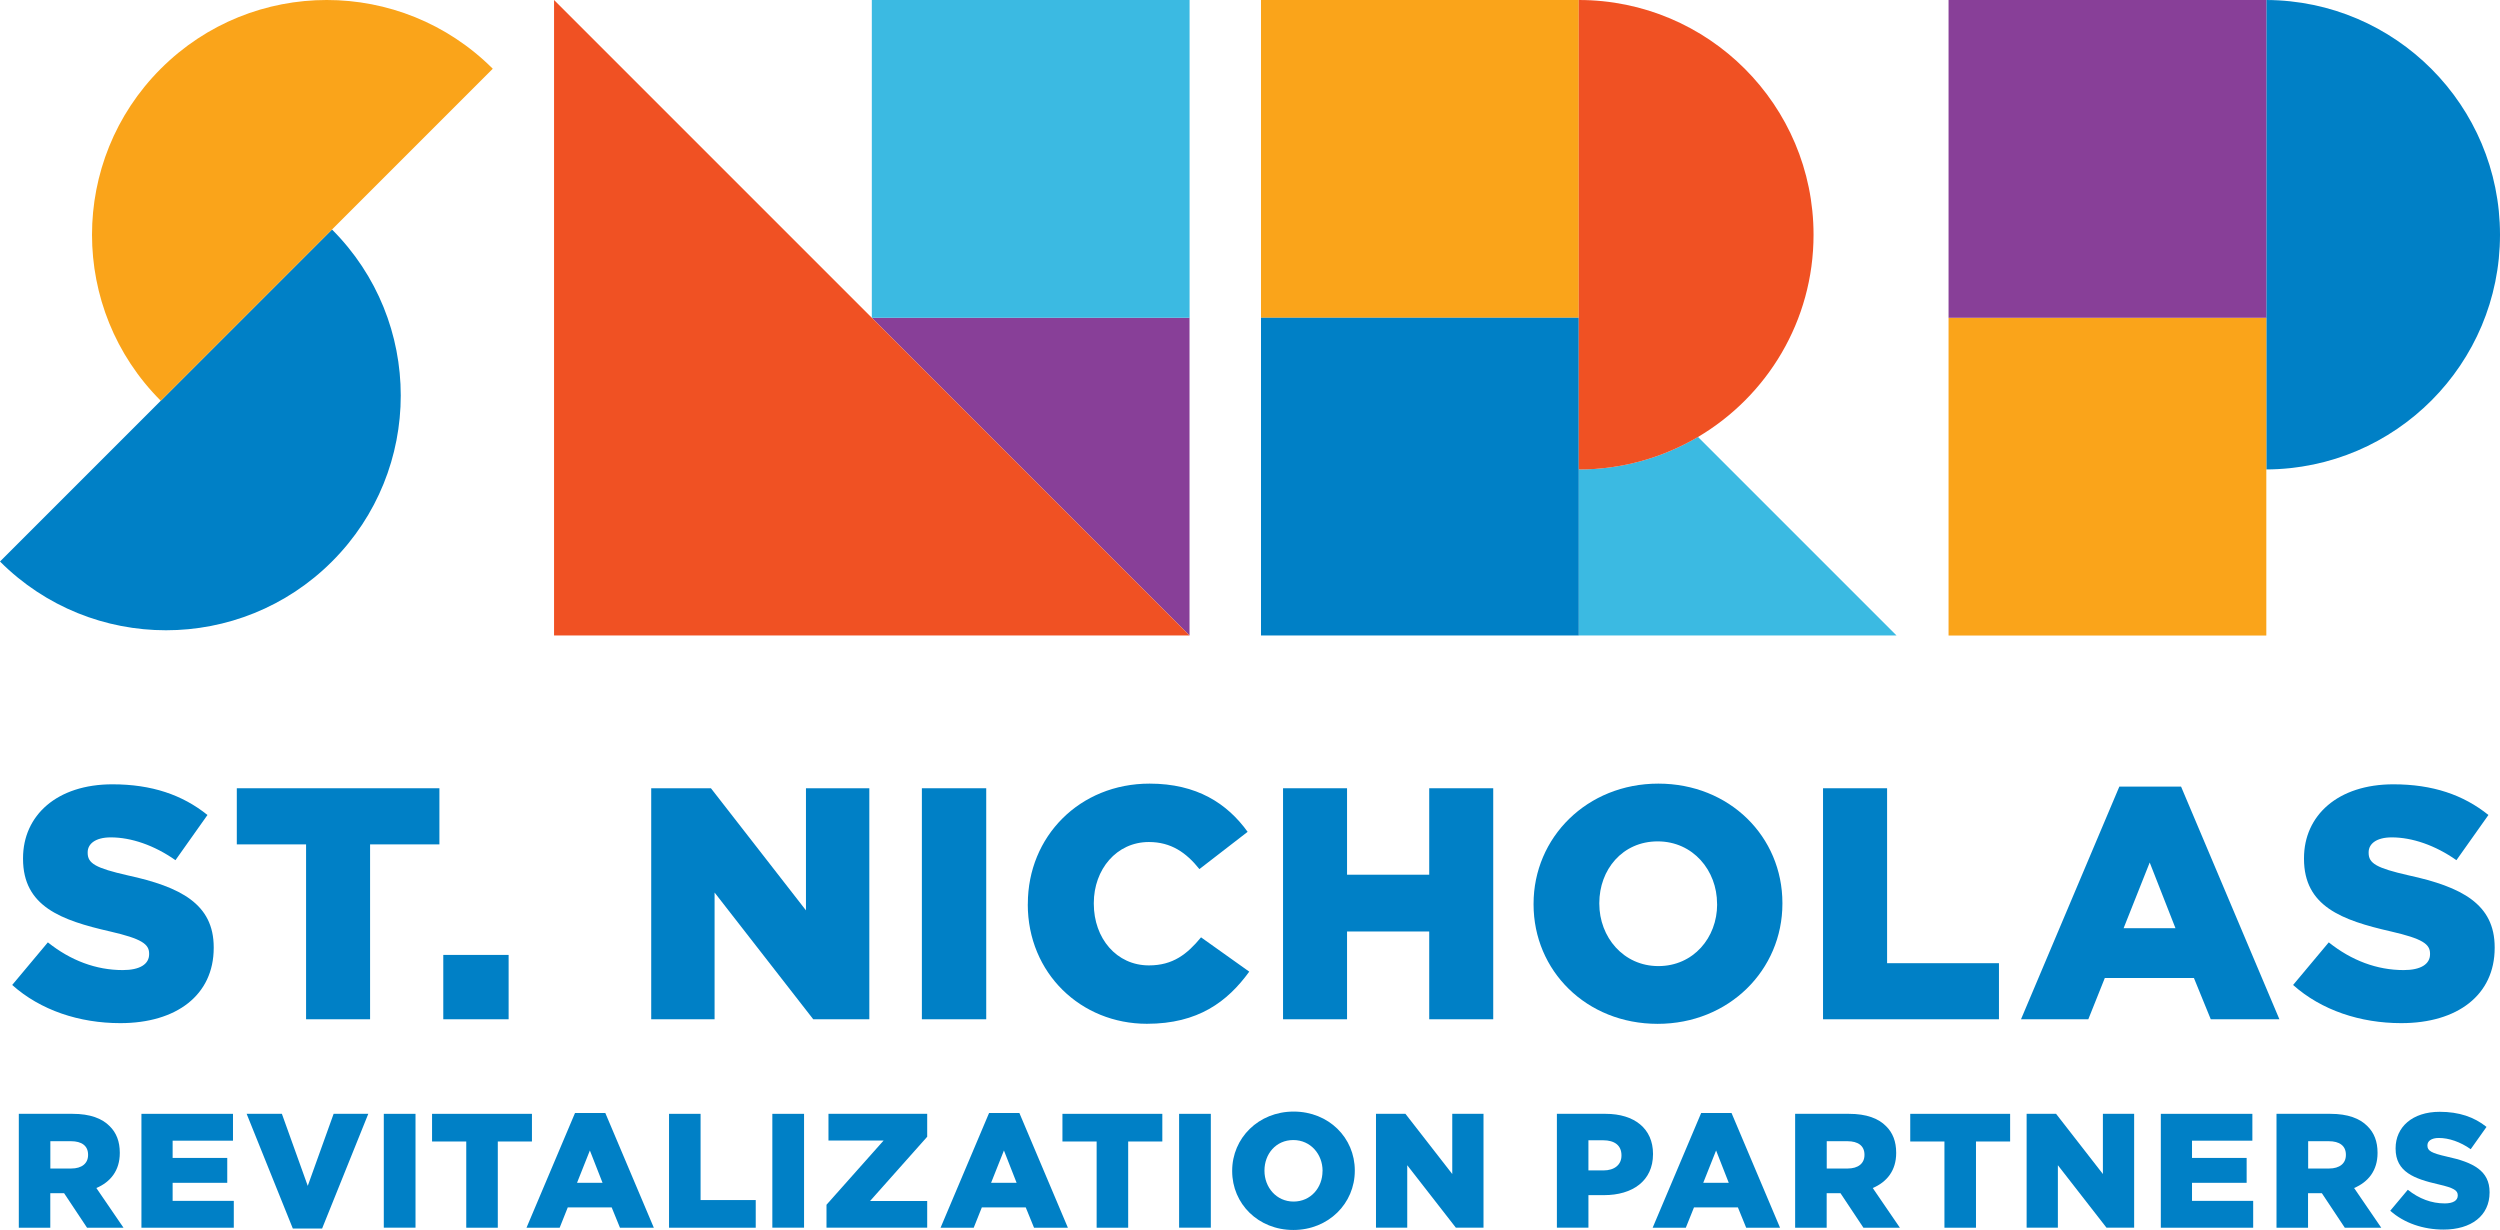 <?xml version="1.0" encoding="UTF-8"?><svg id="Layer_1" xmlns="http://www.w3.org/2000/svg" viewBox="0 0 432 212.54"><defs><style>.cls-1{fill:#0080c6;}.cls-1,.cls-2,.cls-3,.cls-4,.cls-5{stroke-width:0px;}.cls-2{fill:#faa41a;}.cls-3{fill:#f05123;}.cls-4{fill:#883f98;}.cls-5{fill:#3bbae2;}</style></defs><path class="cls-1" d="M2.11,170.2l6.16-7.36c3.93,3.14,8.33,4.79,12.94,4.79,2.97,0,4.56-1.03,4.56-2.74v-.11c0-1.65-1.31-2.57-6.73-3.82-8.5-1.94-15.06-4.33-15.06-12.55v-.11c0-7.41,5.87-12.77,15.45-12.77,6.79,0,12.09,1.82,16.42,5.3l-5.53,7.81c-3.65-2.57-7.64-3.94-11.18-3.94-2.68,0-3.99,1.14-3.99,2.57v.11c0,1.82,1.37,2.62,6.9,3.88,9.18,2,14.88,4.96,14.88,12.43v.11c0,8.15-6.44,13-16.14,13-7.07,0-13.8-2.22-18.7-6.61Z"/><path class="cls-1" d="M52.9,145.91h-11.98v-9.7h35.01v9.7h-11.98v30.22h-11.06v-30.22Z"/><path class="cls-1" d="M76.6,165.01h11.29v11.12h-11.29v-11.12Z"/><path class="cls-1" d="M112.53,136.21h10.32l16.42,21.1v-21.1h10.95v39.92h-9.69l-17.05-21.9v21.9h-10.95v-39.92Z"/><path class="cls-1" d="M159.3,136.21h11.12v39.92h-11.12v-39.92Z"/><path class="cls-1" d="M177.61,156.28v-.11c0-11.63,8.95-20.76,21.04-20.76,8.15,0,13.4,3.42,16.94,8.33l-8.33,6.44c-2.28-2.85-4.9-4.68-8.73-4.68-5.59,0-9.52,4.73-9.52,10.55v.11c0,5.99,3.93,10.66,9.52,10.66,4.16,0,6.61-1.94,9.01-4.85l8.33,5.93c-3.76,5.19-8.84,9.01-17.68,9.01-11.41,0-20.59-8.73-20.59-20.64Z"/><path class="cls-1" d="M221.71,136.21h11.06v14.94h14.2v-14.94h11.06v39.92h-11.06v-15.17h-14.2v15.17h-11.06v-39.92Z"/><path class="cls-1" d="M265,156.28v-.11c0-11.46,9.24-20.76,21.56-20.76s21.44,9.18,21.44,20.64v.11c0,11.46-9.24,20.76-21.56,20.76s-21.44-9.18-21.44-20.64ZM296.71,156.28v-.11c0-5.76-4.16-10.78-10.26-10.78s-10.09,4.9-10.09,10.66v.11c0,5.76,4.16,10.78,10.21,10.78s10.15-4.91,10.15-10.66Z"/><path class="cls-1" d="M315.03,136.21h11.06v30.23h19.33v9.69h-30.4v-39.92Z"/><path class="cls-1" d="M366.23,135.93h10.66l16.99,40.2h-11.86l-2.91-7.13h-15.4l-2.85,7.13h-11.63l16.99-40.2ZM375.92,160.39l-4.45-11.35-4.51,11.35h8.95Z"/><path class="cls-1" d="M396.25,170.2l6.16-7.36c3.94,3.14,8.33,4.79,12.94,4.79,2.97,0,4.56-1.03,4.56-2.74v-.11c0-1.65-1.31-2.57-6.73-3.82-8.5-1.94-15.05-4.33-15.05-12.55v-.11c0-7.41,5.87-12.77,15.45-12.77,6.79,0,12.09,1.82,16.42,5.3l-5.53,7.81c-3.65-2.57-7.64-3.94-11.18-3.94-2.68,0-3.99,1.14-3.99,2.57v.11c0,1.82,1.37,2.62,6.9,3.88,9.18,2,14.88,4.96,14.88,12.43v.11c0,8.15-6.44,13-16.14,13-7.07,0-13.8-2.22-18.71-6.61Z"/><path class="cls-1" d="M3.25,192.47h9.3c3.01,0,5.09.79,6.41,2.14,1.15,1.13,1.74,2.64,1.74,4.58v.06c0,3.01-1.6,5-4.05,6.04l4.69,6.86h-6.3l-3.96-5.96h-2.39v5.96H3.25v-19.67ZM12.3,201.92c1.86,0,2.92-.9,2.92-2.33v-.06c0-1.55-1.12-2.33-2.95-2.33h-3.57v4.72h3.6Z"/><path class="cls-1" d="M24.44,192.47h15.82v4.64h-10.43v2.98h9.44v4.3h-9.44v3.12h10.57v4.64h-15.96v-19.67Z"/><path class="cls-1" d="M42.61,192.47h6.1l4.47,12.45,4.47-12.45h5.99l-7.98,19.82h-5.06l-7.98-19.82Z"/><path class="cls-1" d="M66.32,192.47h5.48v19.67h-5.48v-19.67Z"/><path class="cls-1" d="M80.56,197.25h-5.9v-4.78h17.26v4.78h-5.9v14.9h-5.45v-14.9Z"/><path class="cls-1" d="M99.34,192.33h5.26l8.38,19.82h-5.85l-1.43-3.51h-7.59l-1.4,3.51h-5.73l8.38-19.82ZM104.12,204.39l-2.19-5.59-2.22,5.59h4.41Z"/><path class="cls-1" d="M115.61,192.47h5.45v14.9h9.53v4.78h-14.98v-19.67Z"/><path class="cls-1" d="M133.46,192.47h5.48v19.67h-5.48v-19.67Z"/><path class="cls-1" d="M142.82,208.18l9.87-11.1h-9.53v-4.61h17.06v3.96l-9.87,11.1h9.87v4.61h-17.4v-3.96Z"/><path class="cls-1" d="M170.89,192.33h5.26l8.38,19.82h-5.85l-1.43-3.51h-7.59l-1.4,3.51h-5.73l8.38-19.82ZM175.67,204.39l-2.19-5.59-2.22,5.59h4.41Z"/><path class="cls-1" d="M189.49,197.25h-5.9v-4.78h17.26v4.78h-5.9v14.9h-5.45v-14.9Z"/><path class="cls-1" d="M203.75,192.47h5.48v19.67h-5.48v-19.67Z"/><path class="cls-1" d="M212.92,202.37v-.06c0-5.65,4.55-10.23,10.62-10.23s10.57,4.53,10.57,10.17v.06c0,5.65-4.55,10.23-10.62,10.23s-10.57-4.53-10.57-10.17ZM228.54,202.37v-.06c0-2.84-2.05-5.31-5.06-5.31s-4.98,2.42-4.98,5.26v.06c0,2.84,2.05,5.31,5.03,5.31s5-2.42,5-5.26Z"/><path class="cls-1" d="M237.77,192.47h5.09l8.09,10.4v-10.4h5.4v19.67h-4.78l-8.4-10.79v10.79h-5.4v-19.67Z"/><path class="cls-1" d="M269.03,192.47h8.43c4.97,0,8.18,2.56,8.18,6.91v.06c0,4.64-3.57,7.08-8.46,7.08h-2.7v5.62h-5.45v-19.67ZM277.07,202.25c1.94,0,3.12-1.01,3.12-2.56v-.06c0-1.69-1.18-2.59-3.15-2.59h-2.56v5.2h2.59Z"/><path class="cls-1" d="M293.95,192.33h5.26l8.38,19.82h-5.85l-1.43-3.51h-7.59l-1.41,3.51h-5.73l8.38-19.82ZM298.73,204.39l-2.19-5.59-2.22,5.59h4.41Z"/><path class="cls-1" d="M310.21,192.47h9.3c3.01,0,5.09.79,6.41,2.14,1.15,1.13,1.74,2.64,1.74,4.58v.06c0,3.01-1.6,5-4.05,6.04l4.69,6.86h-6.3l-3.96-5.96h-2.39v5.96h-5.45v-19.67ZM319.26,201.92c1.86,0,2.92-.9,2.92-2.33v-.06c0-1.55-1.12-2.33-2.95-2.33h-3.57v4.72h3.6Z"/><path class="cls-1" d="M335.99,197.25h-5.9v-4.78h17.26v4.78h-5.9v14.9h-5.45v-14.9Z"/><path class="cls-1" d="M350.2,192.47h5.09l8.09,10.4v-10.4h5.4v19.67h-4.78l-8.4-10.79v10.79h-5.4v-19.67Z"/><path class="cls-1" d="M373.39,192.47h15.82v4.64h-10.43v2.98h9.44v4.3h-9.44v3.12h10.57v4.64h-15.96v-19.67Z"/><path class="cls-1" d="M393.39,192.47h9.3c3.01,0,5.09.79,6.41,2.14,1.15,1.13,1.74,2.64,1.74,4.58v.06c0,3.01-1.6,5-4.05,6.04l4.69,6.86h-6.3l-3.96-5.96h-2.39v5.96h-5.45v-19.67ZM402.45,201.92c1.86,0,2.92-.9,2.92-2.33v-.06c0-1.55-1.12-2.33-2.95-2.33h-3.57v4.72h3.6Z"/><path class="cls-1" d="M413.03,209.22l3.04-3.63c1.94,1.55,4.1,2.36,6.38,2.36,1.46,0,2.25-.51,2.25-1.35v-.06c0-.82-.65-1.27-3.32-1.88-4.19-.96-7.42-2.14-7.42-6.18v-.06c0-3.65,2.89-6.3,7.62-6.3,3.34,0,5.96.9,8.09,2.61l-2.73,3.85c-1.8-1.27-3.77-1.94-5.51-1.94-1.32,0-1.97.56-1.97,1.26v.06c0,.9.67,1.29,3.4,1.91,4.53.98,7.34,2.45,7.34,6.13v.06c0,4.02-3.18,6.41-7.95,6.41-3.48,0-6.8-1.1-9.22-3.26Z"/><path class="cls-1" d="M0,97.03c15.84,15.84,41.53,15.84,57.37,0,15.84-15.84,15.84-41.53,0-57.37l-29.59,29.59L0,97.03Z"/><path class="cls-2" d="M27.78,11.88c-15.84,15.84-15.84,41.53,0,57.37l29.59-29.59,27.78-27.78c-15.84-15.84-41.53-15.84-57.37,0Z"/><polygon class="cls-4" points="150.65 54.91 205.55 109.81 205.55 54.91 150.65 54.91 150.65 54.91"/><rect class="cls-5" x="150.65" width="54.91" height="54.91"/><polygon class="cls-3" points="95.74 0 95.74 109.81 205.55 109.81 150.65 54.91 95.74 0"/><polygon class="cls-5" points="217.9 0 217.9 0 217.9 0 217.9 0"/><path class="cls-5" d="M272.81,81.13v28.68h54.91l-34.31-34.31c-6.04,3.57-13.08,5.62-20.6,5.62Z"/><polygon class="cls-2" points="272.81 54.91 272.81 0 217.9 0 217.9 0 217.9 54.91 272.81 54.91"/><polygon class="cls-1" points="272.81 54.91 217.9 54.91 217.9 109.81 272.81 109.81 272.81 81.13 272.81 54.91"/><path class="cls-1" d="M432,40.57C432,18.22,413.94.1,391.62,0v81.12c22.32-.1,40.38-18.22,40.38-40.56Z"/><rect class="cls-2" x="336.71" y="54.91" width="54.91" height="54.91"/><polygon class="cls-4" points="391.62 54.91 391.62 0 391.62 0 336.71 0 336.71 54.91 391.62 54.91"/><path class="cls-3" d="M272.81,81.13c7.52,0,14.56-2.06,20.6-5.62,11.95-7.06,19.97-20.06,19.97-34.94C313.38,18.16,295.21,0,272.81,0v81.13Z"/></svg>